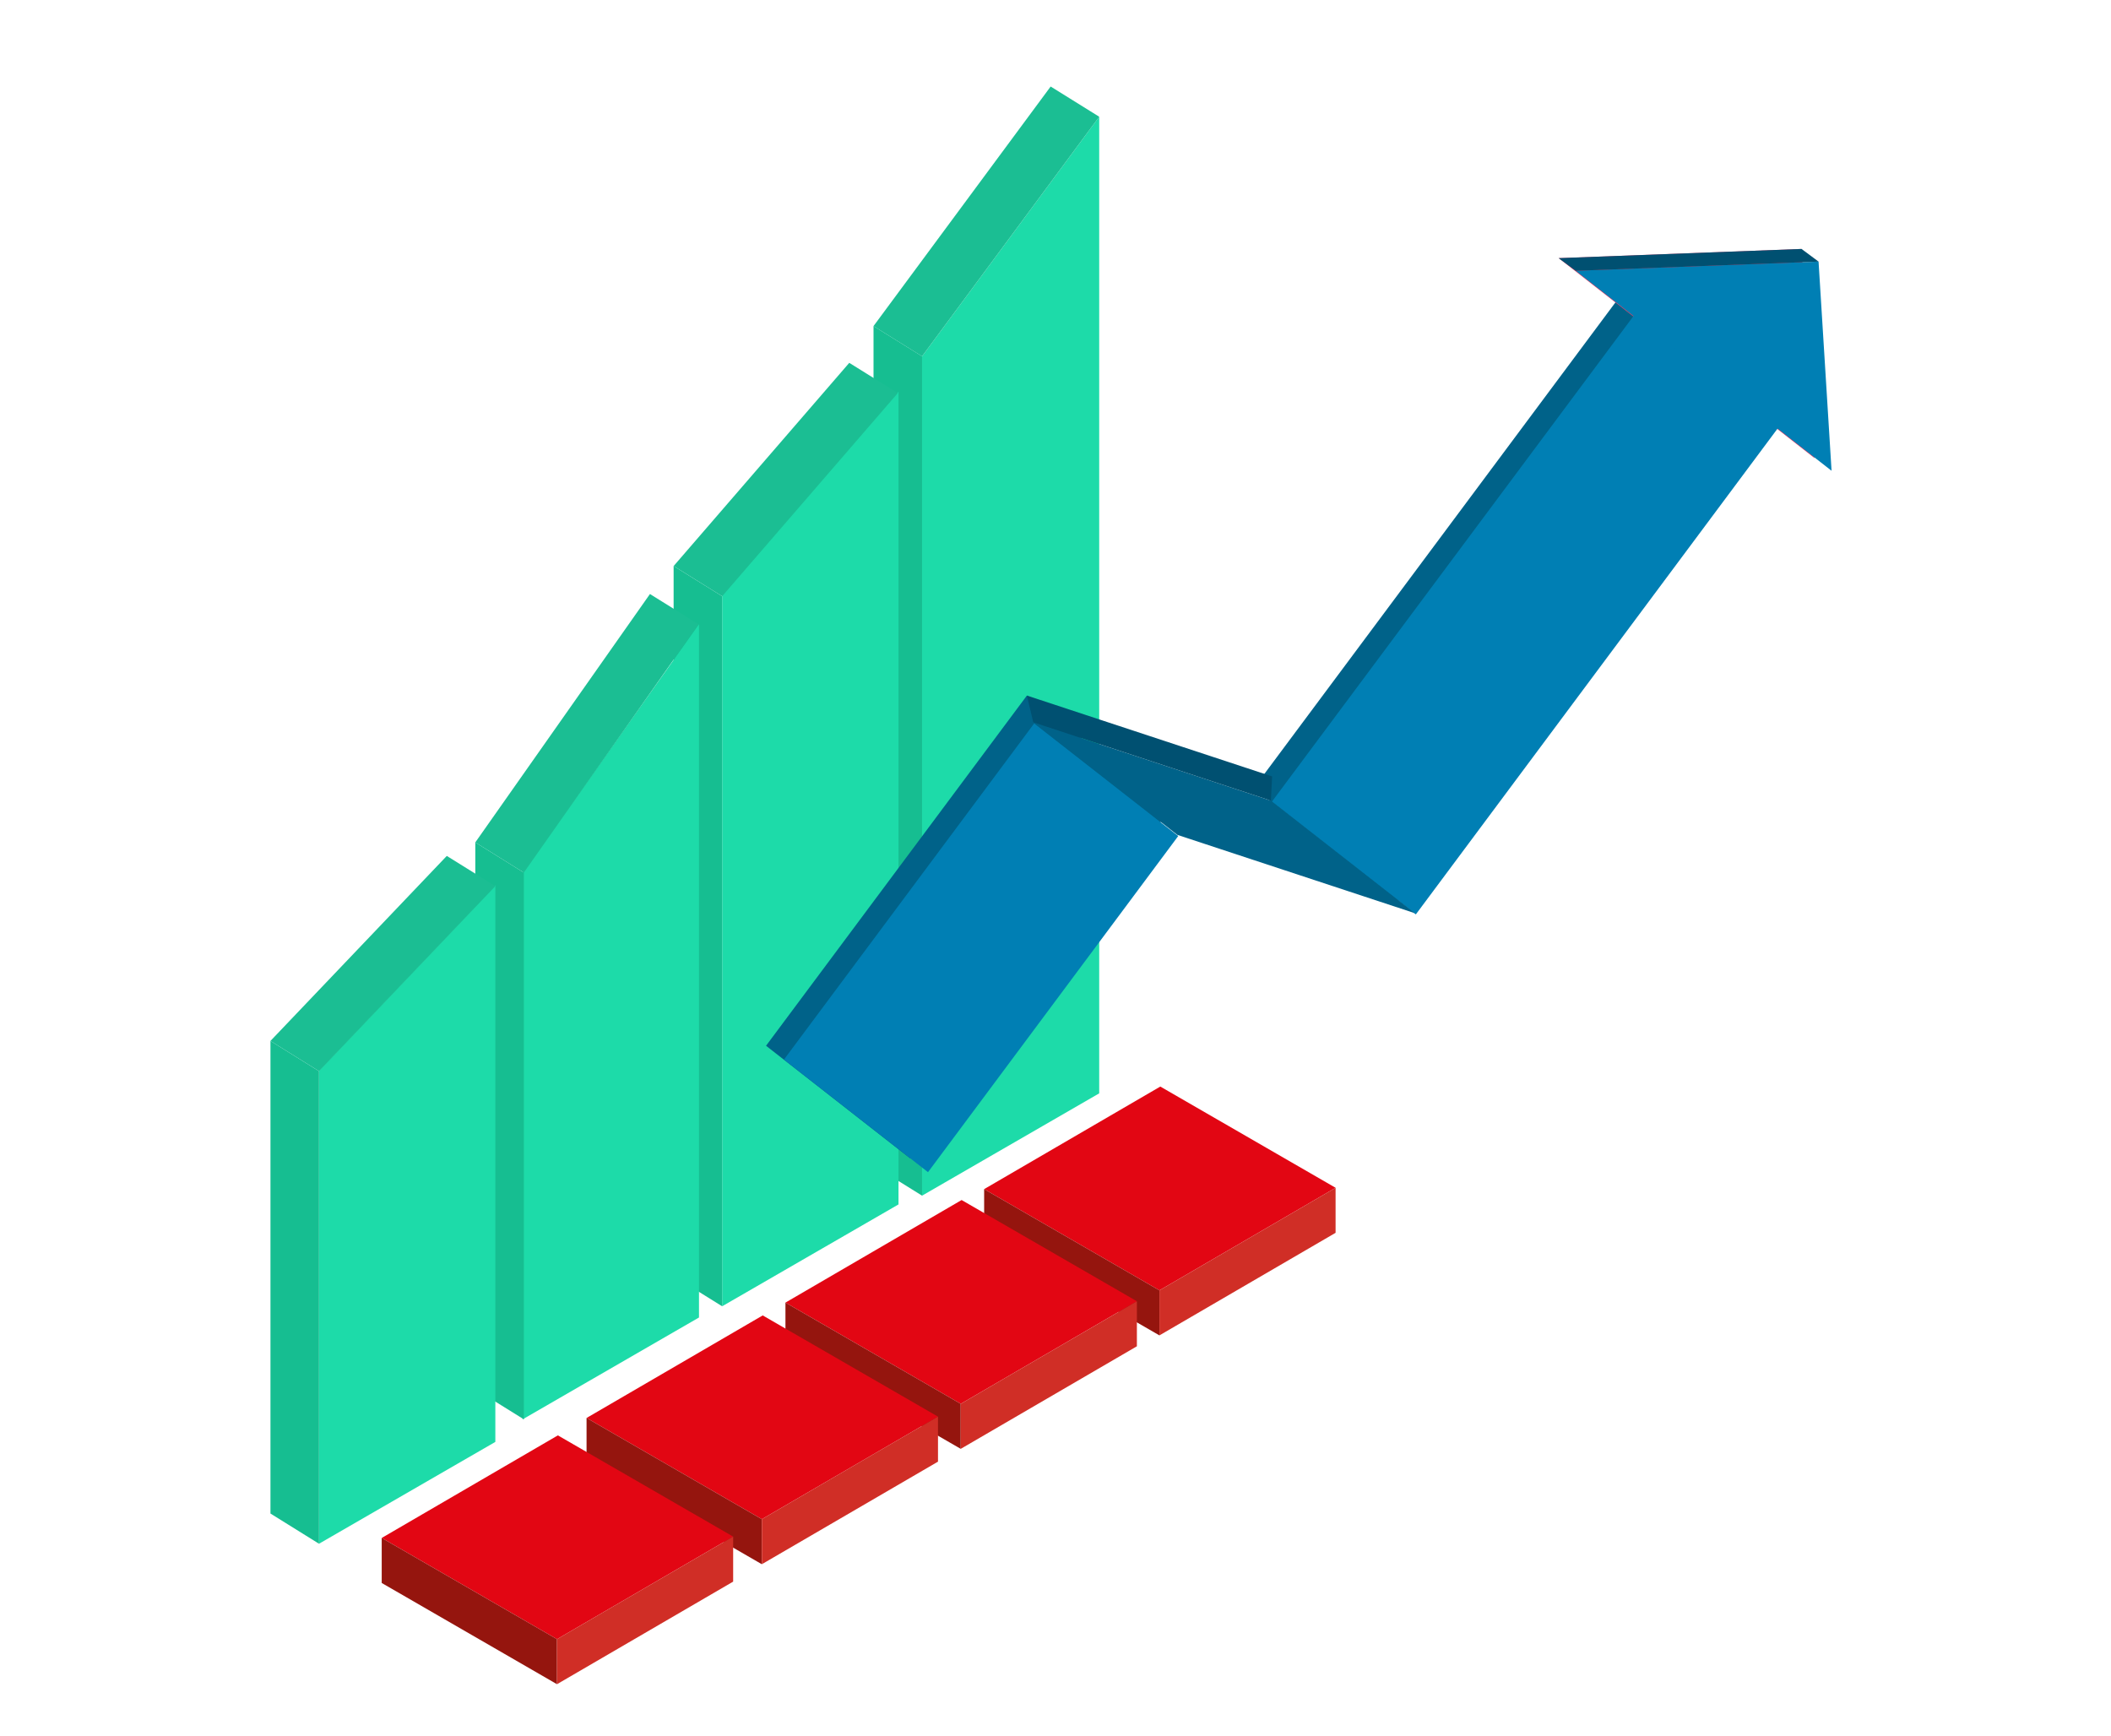 <?xml version="1.0" encoding="UTF-8"?>
<svg xmlns="http://www.w3.org/2000/svg" xmlns:xlink="http://www.w3.org/1999/xlink" width="400" height="329" viewBox="0 0 400 329">
  <defs>
    <clipPath id="clip-path">
      <rect id="Rectangle_338" data-name="Rectangle 338" width="400" height="329" transform="translate(242 1530)" fill="#fff" stroke="#707070" stroke-width="1"></rect>
    </clipPath>
  </defs>
  <g id="Mask_Group_11" data-name="Mask Group 11" transform="translate(-242 -1530)" clip-path="url(#clip-path)">
    <g id="Component_14_1" data-name="Component 14 – 1" transform="translate(293.248 1546.395)">
      <g id="Group_543" data-name="Group 543">
        <g id="Group_535" data-name="Group 535" transform="translate(114.27)">
          <path id="Path_812" data-name="Path 812" d="M425.462,41.459V226.522L391.893,245.91V86.857Z" transform="translate(-382.698 -35.734)" fill="#1ddba9"></path>
          <path id="Path_813" data-name="Path 813" d="M429.488,43.967l-9.2-5.725-33.569,45.4,9.2,5.725Z" transform="translate(-386.724 -38.242)" fill="#1bbe93"></path>
          <path id="Path_814" data-name="Path 814" d="M386.724,222.806l9.2,5.725V69.478l-9.2-5.725Z" transform="translate(-386.724 -18.355)" fill="#16be91"></path>
        </g>
        <g id="Group_536" data-name="Group 536" transform="translate(135.231 189.5)">
          <path id="Path_815" data-name="Path 815" d="M431.719,183.347l-33.213-19.182,33.38-19.437L465.1,163.91Z" transform="translate(-398.506 -144.728)" fill="#e20613"></path>
          <path id="Path_816" data-name="Path 816" d="M398.506,155.65v8.532l33.213,19.182v-8.532Z" transform="translate(-398.506 -136.213)" fill="#95150e"></path>
          <path id="Path_817" data-name="Path 817" d="M450.556,164.039v-8.532l-33.379,19.437v8.532Z" transform="translate(-383.964 -136.324)" fill="#d02e26"></path>
        </g>
        <g id="Group_537" data-name="Group 537" transform="translate(97.582 211.002)">
          <path id="Path_818" data-name="Path 818" d="M410.555,195.43l-33.212-19.182,33.379-19.437,33.213,19.182Z" transform="translate(-377.343 -156.811)" fill="#e20613"></path>
          <path id="Path_819" data-name="Path 819" d="M377.343,167.733v8.532l33.212,19.182v-8.532Z" transform="translate(-377.343 -148.296)" fill="#95150e"></path>
          <path id="Path_820" data-name="Path 820" d="M429.392,176.122V167.59l-33.38,19.437v8.532Z" transform="translate(-362.8 -148.407)" fill="#d02e26"></path>
        </g>
        <g id="Group_538" data-name="Group 538" transform="translate(59.895 232.863)">
          <path id="Path_821" data-name="Path 821" d="M389.37,207.715l-33.212-19.182L389.537,169.1l33.213,19.182Z" transform="translate(-356.158 -169.095)" fill="#e20613"></path>
          <path id="Path_822" data-name="Path 822" d="M356.158,180.017v8.532l33.212,19.182V199.2Z" transform="translate(-356.158 -160.58)" fill="#95150e"></path>
          <path id="Path_823" data-name="Path 823" d="M408.207,188.406v-8.532l-33.379,19.437v8.532Z" transform="translate(-341.615 -160.692)" fill="#d02e26"></path>
        </g>
        <g id="Group_539" data-name="Group 539" transform="translate(21.081 255.598)">
          <path id="Path_824" data-name="Path 824" d="M367.551,220.49l-33.212-19.182,33.379-19.437,33.213,19.182Z" transform="translate(-334.339 -181.87)" fill="#e20613"></path>
          <path id="Path_825" data-name="Path 825" d="M334.339,192.793v8.532l33.212,19.182v-8.532Z" transform="translate(-334.339 -173.355)" fill="#95150e"></path>
          <path id="Path_826" data-name="Path 826" d="M386.388,201.181v-8.532l-33.38,19.437v8.532Z" transform="translate(-319.796 -173.467)" fill="#d02e26"></path>
        </g>
        <g id="Group_540" data-name="Group 540" transform="translate(76.392 52.363)">
          <path id="Path_827" data-name="Path 827" d="M370.6,108.64l33.416-37.918V224.757l-33.416,19.3Z" transform="translate(-361.405 -65.284)" fill="#1ddba9"></path>
          <path id="Path_828" data-name="Path 828" d="M365.431,223.85l9.195,5.725V95.024L365.431,89.3Z" transform="translate(-365.431 -50.802)" fill="#16be91"></path>
          <path id="Path_829" data-name="Path 829" d="M398.712,67.666l9.2,5.725-33.281,38.5-9.195-5.725Z" transform="translate(-365.431 -67.666)" fill="#1bbe93"></path>
        </g>
        <g id="Group_541" data-name="Group 541" transform="translate(38.814 96.168)">
          <path id="Path_830" data-name="Path 830" d="M349.35,142.564,382.766,95.5V226.866l-33.416,19.3Z" transform="translate(-340.38 -89.774)" fill="#1ddba9"></path>
          <path id="Path_831" data-name="Path 831" d="M344.307,222.33l9.2,5.725v-103.6l-9.2-5.725Z" transform="translate(-344.307 -71.664)" fill="#16be91"></path>
          <path id="Path_832" data-name="Path 832" d="M377.4,92.282l9.2,5.725L353.5,145.072l-9.195-5.725Z" transform="translate(-344.307 -92.282)" fill="#1bbe93"></path>
        </g>
        <g id="Group_542" data-name="Group 542" transform="translate(0 151.341)">
          <path id="Path_833" data-name="Path 833" d="M327.657,158.4l33.416-35.114V228.78l-33.416,19.3Z" transform="translate(-318.462 -123.285)" fill="#1ddba9"></path>
          <path id="Path_834" data-name="Path 834" d="M322.488,229.425l9.2,5.725V145.6l-9.2-5.725Z" transform="translate(-322.488 -110.355)" fill="#16be91"></path>
        </g>
        <path id="Path_835" data-name="Path 835" d="M355.9,120.17l9.2,5.725-33.416,35.06-9.2-5.725Z" transform="translate(-322.488 25.627)" fill="#1bbe93"></path>
      </g>
      <g id="Group_547" data-name="Group 547" transform="translate(274.177 226.751) rotate(-172)">
        <path id="Path_865" data-name="Path 865" d="M.005,103.225l30,17.326L86.445,17.329,56.448,0Z" transform="translate(13.595 63.361)" fill="#006289"></path>
        <path id="Path_866" data-name="Path 866" d="M0,0,53.288,30.779,7.957,38.91Z" transform="translate(3.535 157.374)" fill="#ed4069"></path>
        <path id="Path_867" data-name="Path 867" d="M.005,103.225l30,17.326L86.445,17.329,56.448,0Z" transform="translate(9.869 61.238)" fill="#007fb4"></path>
        <path id="Path_868" data-name="Path 868" d="M0,72.6,30,89.922,69.712,17.328,39.715,0Z" transform="translate(115.067 2.129)" fill="#006289"></path>
        <path id="Path_869" data-name="Path 869" d="M0,69.673,30,87,68.085,17.328,38.088,0Z" transform="translate(112.968 0.006)" fill="#007fb4"></path>
        <path id="Path_870" data-name="Path 870" d="M0,0,53.288,30.778,7.957,38.91Z" transform="translate(0.008 155.449)" fill="#007fb4"></path>
        <path id="Path_871" data-name="Path 871" d="M45.332,0l3.527,1.925L3.528,10.059,0,8.134Z" transform="translate(7.964 186.225)" fill="#005071"></path>
        <path id="Path_872" data-name="Path 872" d="M0,0,46.655,8.438l30,17.326L30,17.326Z" transform="translate(66.515 61.439)" fill="#006289"></path>
        <path id="Path_873" data-name="Path 873" d="M.408,4.577l48.147,8.708-1.9-4.847L0,0Z" transform="translate(96.513 78.765)" fill="#005071"></path>
      </g>
    </g>
  </g>
</svg>
